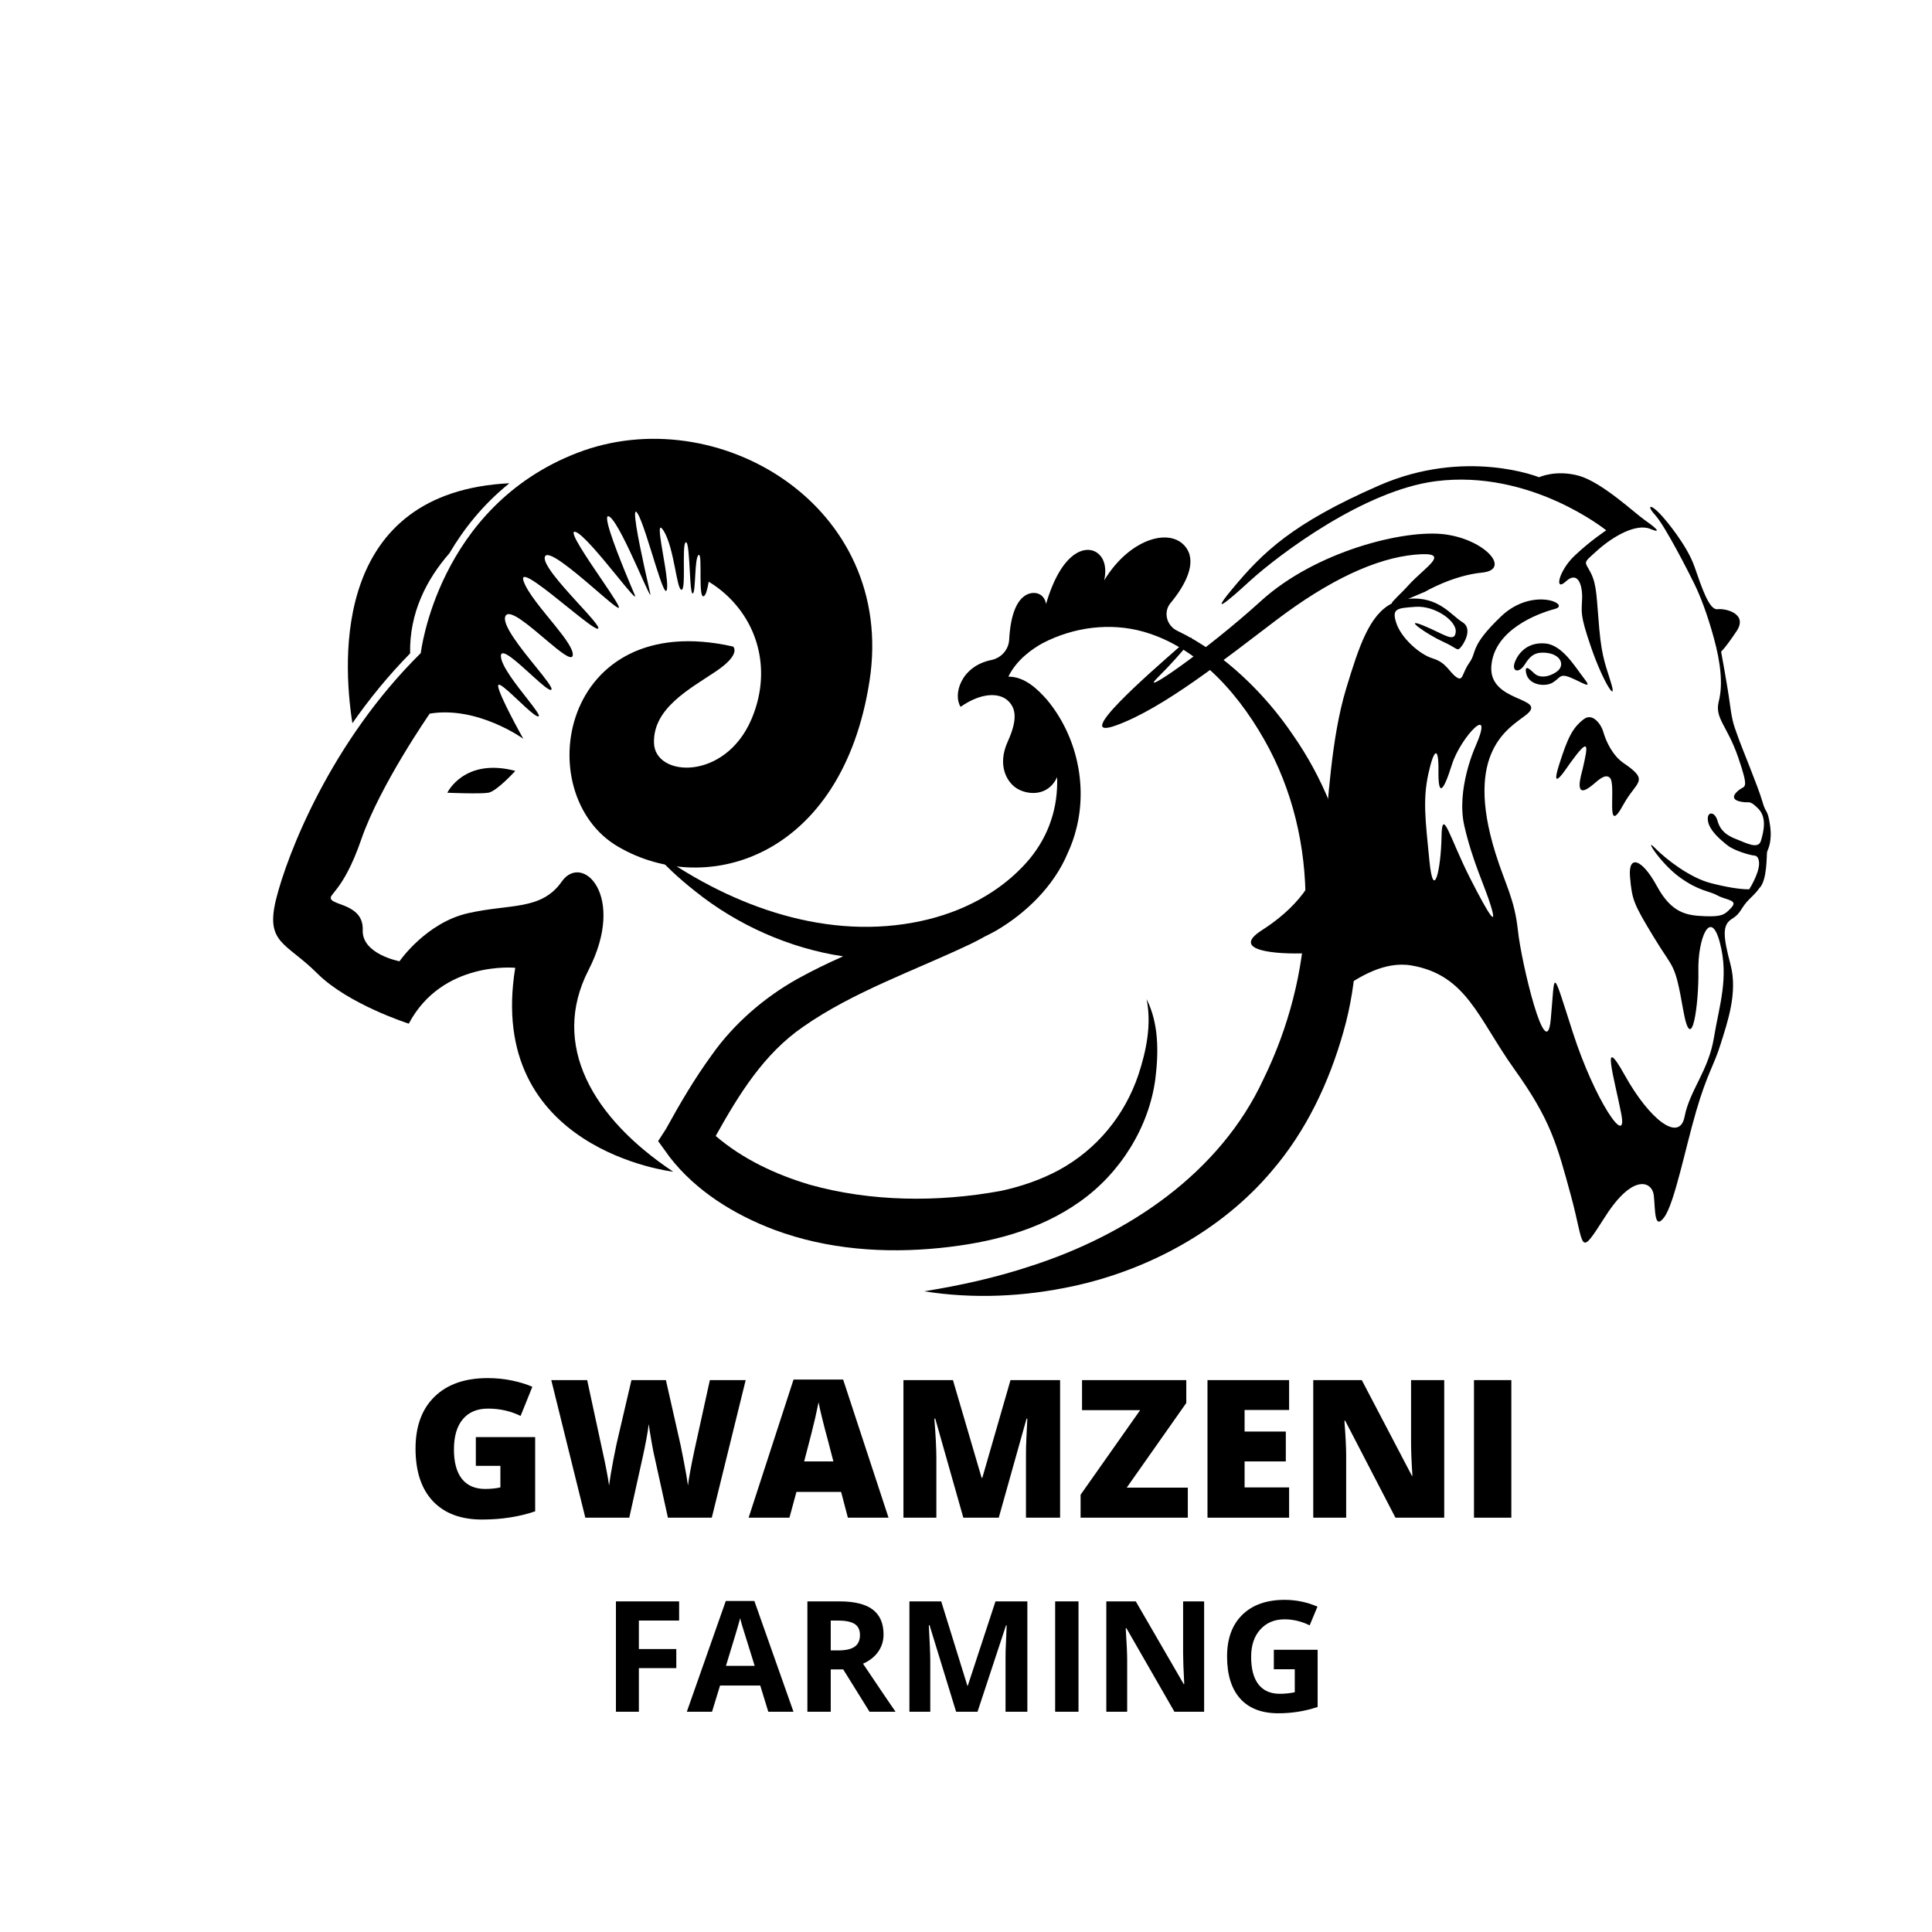 <svg xmlns="http://www.w3.org/2000/svg" xmlns:xlink="http://www.w3.org/1999/xlink" width="500" viewBox="0 0 375 375" height="500" preserveAspectRatio="xMidYMid meet"><defs><g></g><clipPath id="4831d53c73"><path d="M 53 85 L 170 85 L 170 227.426 L 53 227.426 Z M 53 85 " clip-rule="nonzero"></path></clipPath><clipPath id="6e0bda7a7c"><path d="M 126.188 104 L 264 104 L 264 252 L 126.188 252 Z M 126.188 104 " clip-rule="nonzero"></path></clipPath></defs><rect x="-37.5" width="450" fill="#ffffff" y="-37.5" height="450" fill-opacity="1"></rect><rect x="-37.5" width="450" fill="#ffffff" y="-37.5" height="450" fill-opacity="1"></rect><path fill="#000000" d="M 339.52 172.609 C 340.078 171.75 340.77 170.371 341.152 169.195 C 341.75 167.344 341.348 166.117 340.527 166.062 C 339.707 166.012 336.621 165.125 335.305 164.082 C 333.992 163.043 331.82 161.242 331.516 159.359 C 331.207 157.477 332.82 157.371 333.367 159.316 C 333.918 161.262 335.188 162.184 337.039 162.891 C 338.891 163.598 341.285 164.945 341.797 163.195 C 342.305 161.445 343.035 158.664 341.207 156.883 C 339.375 155.102 339.691 156.035 337.711 155.566 C 335.738 155.102 336.703 153.934 337.703 153.219 C 338.707 152.504 339.504 153.215 337.398 147.051 C 335.293 140.883 332.766 139.414 333.609 136.148 C 334.449 132.883 333.98 128.664 332.668 123.875 C 331.359 119.086 330.016 115.68 328.898 113.379 C 327.777 111.074 323.176 102.062 321.281 99.988 C 319.383 97.918 320.398 97.531 323.086 100.723 C 323.086 100.723 327.406 105.691 328.895 109.977 C 330.383 114.262 331.773 118.449 333.379 118.25 C 334.98 118.051 339.324 119.137 337.066 122.512 C 334.809 125.883 334.066 126.477 334.066 126.477 C 334.066 126.477 335.285 132.977 335.785 136.75 C 336.289 140.523 336.668 141.047 337.316 142.949 C 337.965 144.852 341.277 152.781 342.047 155.484 C 342.812 158.188 343.066 156.844 343.555 160.133 C 344.043 163.422 343.121 164.891 342.992 165.34 C 342.863 165.785 343.09 170.914 341.438 172.449 C 341.426 172.461 341.418 172.465 341.41 172.477 C 341.211 172.828 340.613 173.5 339.648 174.43 C 337.789 176.23 338.078 177.176 336.148 178.367 C 334.223 179.562 334.477 181.832 335.902 187.262 C 337.328 192.691 335.285 198.445 333.957 202.699 C 332.633 206.949 331.387 208.293 329.246 215.609 C 327.105 222.926 325.016 233.539 323.039 236.238 C 321.062 238.938 321.305 234.789 321.004 232.047 C 320.707 229.301 316.988 227.691 311.641 236.031 C 306.293 244.367 307.691 242.262 304.93 232.121 C 302.172 221.984 300.961 217.359 293.938 207.531 C 286.914 197.703 284.691 189.258 274 187.402 C 263.305 185.551 254.203 200.367 257.07 190.18 C 259.941 179.996 259.094 184.793 253.496 185.027 C 247.898 185.258 238.633 184.594 244.887 180.586 C 251.141 176.578 256.066 171.145 256.961 163.5 C 257.859 155.859 258.301 143.5 261.289 133.656 C 263.801 125.371 265.809 119.363 270.121 117.145 C 270.145 116.738 271.801 115.355 273.406 113.574 C 276.613 110.02 282.121 106.961 274.613 107.66 C 267.102 108.363 258.055 112.527 247.738 120.352 C 237.418 128.176 225.871 137.414 216.727 140.766 C 207.586 144.113 223.258 130.531 228.891 125.578 C 234.52 120.621 229.18 127.094 224.793 131.418 C 220.402 135.742 234.172 126.281 244.766 116.637 C 255.359 107 272.625 102.691 280.465 103.719 C 288.305 104.742 293.391 110.578 287.664 111.141 C 281.938 111.703 276.594 114.855 276.594 114.855 C 275.273 115.426 274.195 115.887 273.32 116.242 C 279.219 115.645 281.742 119.5 283.84 120.75 C 285.992 122.035 284.066 125.121 283.418 125.766 C 282.773 126.41 282.812 125.773 280.02 124.52 C 277.23 123.27 272.105 119.758 276.117 121.355 C 280.133 122.953 282.312 124.891 282.555 122.703 C 282.797 120.516 278.496 117.531 274.797 117.781 C 271.102 118.035 270.094 118.102 271.027 120.945 C 271.957 123.789 275.484 127.008 278.105 127.805 C 280.73 128.602 281.215 130.348 282.621 131.387 C 284.031 132.426 283.707 130.723 285.219 128.609 C 286.73 126.5 285.227 125.508 291.34 119.656 C 297.457 113.801 305.039 117.344 301.801 118.195 C 298.562 119.043 289.953 122.211 289.465 129.344 C 288.977 136.473 300.633 135.258 296.203 138.77 C 293.066 141.258 284.051 145.711 290.281 165.641 C 292.199 171.777 293.973 174.438 294.633 180.656 C 295.293 186.875 300.129 207.051 301 197.875 C 301.867 188.703 301.039 187.188 305.277 200.371 C 309.52 213.555 316.023 223.102 314.684 216.191 C 313.344 209.281 310.566 200.078 315.383 208.727 C 320.203 217.375 325.996 221.812 326.98 216.727 C 327.965 211.641 331.621 207.805 332.664 201.461 C 333.703 195.113 335.629 189.801 333.824 182.953 C 332.016 176.109 329.531 182.211 329.652 188.41 C 329.773 194.609 328.375 205.504 326.711 196.043 C 325.043 186.578 324.957 188.441 321.016 181.93 C 317.074 175.418 316.777 174.688 316.387 170.215 C 315.996 165.742 318.746 166.723 321.605 171.996 C 324.465 177.27 327.422 177.691 330.789 177.828 C 334.156 177.965 334.766 177.594 336.094 176.125 C 337.426 174.656 334.973 174.711 333.371 173.809 C 331.77 172.906 329.824 173.016 326.062 170.305 C 322.301 167.59 318.969 162.297 321.199 164.57 C 323.43 166.84 328.016 170.344 331.961 171.383 C 334.902 172.16 337.773 172.648 339.52 172.609 Z M 286.352 144.957 C 286.352 144.957 282.59 153.246 284.234 160.344 C 285.879 167.441 288.246 172.059 289.418 175.984 C 290.594 179.91 289.184 178.016 285.309 170.387 C 281.43 162.758 279.898 156.297 279.797 162.473 C 279.695 168.648 278.254 175.207 277.449 167.109 C 276.645 159.012 276.164 155.199 277.234 150.246 C 278.305 145.293 279.273 144.672 279.203 149.66 C 279.137 154.652 280.105 153.855 281.805 148.438 C 283.5 143.02 290.273 136.031 286.352 144.957 Z M 304.809 148.059 C 304.047 149.105 300.785 154.234 302.609 148.477 C 304.289 143.168 305.238 141.242 307.426 139.582 C 309.191 138.246 310.828 140.75 311.172 141.965 C 311.758 144.066 313.094 146.734 315.172 148.141 C 320.332 151.629 317.594 151.617 315.109 156.156 C 311.387 162.965 313.871 152.074 312.43 150.918 C 311.512 150.18 310.312 151.367 309.152 152.332 C 305.199 155.629 306.949 150.328 307.215 149.156 C 308.246 144.652 308.586 142.855 304.809 148.059 Z M 242.648 112.723 C 248.336 107.566 264.777 95.184 278.668 93.402 C 297.102 91.043 311.77 102.938 311.77 102.938 C 311.77 102.938 308.754 104.906 305.633 107.855 C 302.516 110.809 301.645 114.969 303.922 112.863 C 306.195 110.762 307.156 113.367 307.09 116.113 C 307.023 118.859 306.551 119.023 308.836 125.66 C 311.121 132.293 313.812 136.422 312.812 132.93 C 311.812 129.441 310.953 128.023 310.418 122.059 C 309.879 116.098 309.984 113.602 308.781 111.215 C 307.578 108.828 307.062 109.508 310.082 106.801 C 313.102 104.09 317.582 101.543 320.301 102.656 C 323.016 103.77 320.871 102.062 319.125 100.855 C 317.379 99.648 310.941 93.598 306.469 92.352 C 301.992 91.105 298.73 92.633 298.73 92.633 C 298.73 92.633 284.5 86.871 267.645 94.242 C 250.789 101.617 245.109 107.203 239.199 114.297 C 233.293 121.391 241.711 113.57 242.648 112.723 Z M 295.949 128.988 C 296.934 127.422 297.801 126.598 299.711 126.68 C 303 126.82 303.91 129.176 302.121 130.402 C 300.328 131.621 298.66 131.508 297.836 130.727 C 297.008 129.945 295.879 128.852 296.215 130.613 C 296.664 132.988 299.859 133.387 301.363 132.496 C 302.867 131.609 302.676 130.625 304.863 131.527 C 307.051 132.43 309.266 133.984 307.516 131.75 C 305.77 129.52 303.309 125.23 299.996 124.902 C 296.691 124.574 294.797 126.559 294.055 128.461 C 293.309 130.363 294.824 130.785 295.949 128.988 Z M 295.949 128.988 " fill-opacity="1" fill-rule="evenodd"></path><path fill="#000000" d="M 87.238 107.375 C 82.824 112.434 79.441 118.918 79.602 126.828 C 75.34 131.16 71.621 135.758 68.398 140.375 C 66.418 127.699 64.793 95.492 98.879 93.797 C 93.73 97.926 89.973 102.73 87.238 107.375 Z M 87.238 107.375 " fill-opacity="1" fill-rule="nonzero"></path><path fill="#000000" d="M 86.828 153.871 C 86.828 153.871 90.078 147.008 100.023 149.629 C 100.023 149.629 96.41 153.605 94.785 153.871 C 93.152 154.137 86.828 153.871 86.828 153.871 Z M 86.828 153.871 " fill-opacity="1" fill-rule="nonzero"></path><g clip-path="url(#4831d53c73)"><path fill="#000000" d="M 53.605 174.473 C 55.77 165.797 64.207 143.988 81.672 126.766 C 81.672 126.766 84.922 98.398 112.027 87.91 C 139.137 77.426 174.047 98.105 168.773 132.18 C 163.5 166.258 137.332 174.461 119.984 164.348 C 102.633 154.234 108.691 117.902 142.297 125.496 C 142.297 125.496 144.012 126.941 138.859 130.379 C 133.711 133.816 126.75 137.516 126.938 144.203 C 127.113 150.891 140.672 151.609 145.82 139.684 C 149.133 132.012 147.98 124.094 143.52 118.25 C 141.934 116.172 139.941 114.344 137.562 112.906 C 137.316 114.289 137.012 115.641 136.543 115.738 C 136.047 115.852 135.984 113.996 135.973 112.043 C 135.965 109.781 136.035 107.375 135.582 107.73 C 135.176 108.047 135.051 109.824 134.953 111.562 C 134.848 113.402 134.777 115.203 134.438 115.203 C 134.152 115.203 134.02 113.285 133.906 111.129 C 133.746 108.297 133.594 105.055 133.117 105.262 C 132.652 105.457 132.734 108.242 132.742 110.695 C 132.75 112.711 132.707 114.504 132.273 114.477 C 131.809 114.449 131.473 112.559 131.012 110.242 C 130.516 107.73 129.875 104.699 128.773 102.977 C 127.328 100.707 128.426 105.766 129.094 109.977 C 129.395 111.902 129.609 113.652 129.441 114.422 C 129.191 115.551 128.34 113.117 127.316 109.895 C 126.094 106.031 124.637 101.023 123.723 99.613 C 122.531 97.793 123.906 104.754 125.062 110.055 C 125.551 112.293 125.996 114.238 126.191 115.098 C 126.5 116.438 125.328 113.723 123.766 110.258 C 121.945 106.238 119.594 101.211 118.359 100.332 C 116.715 99.168 119.254 105.898 121.289 110.891 C 122.086 112.859 122.816 114.555 123.172 115.391 C 123.75 116.73 121.91 114.457 119.523 111.527 C 116.652 108.012 112.977 103.555 111.664 103.227 C 110.191 102.855 113.988 108.387 116.973 112.781 C 118.848 115.551 120.402 117.867 120.098 117.984 C 119.789 118.098 117.621 116.199 115.066 113.996 C 111.148 110.633 106.309 106.594 105.77 108.047 C 105.27 109.371 108.77 113.305 111.832 116.668 C 114.355 119.43 116.582 121.801 116.066 122.023 C 115.633 122.211 113.219 120.293 110.484 118.09 C 106.062 114.531 100.797 110.215 101.613 112.746 C 102.352 115.027 105.367 118.488 107.82 121.535 C 109.766 123.949 111.352 126.109 111.168 127.227 C 110.98 128.328 108.75 126.523 106.176 124.352 C 102.828 121.527 98.906 118.082 98.125 119.547 C 97.281 121.125 101.098 125.832 104.012 129.43 C 105.855 131.719 107.34 133.566 107.012 133.867 C 106.691 134.172 105.172 132.84 103.434 131.258 C 100.609 128.699 97.191 125.477 97.227 127.367 C 97.262 129.207 100.227 132.945 102.387 135.695 C 103.84 137.562 104.934 138.98 104.5 139.055 C 104.152 139.117 103.219 138.352 102.117 137.359 C 99.758 135.219 96.605 131.961 96.684 133.156 C 96.809 134.906 101.57 143.395 101.57 143.395 C 101.57 143.395 92.715 136.977 83.41 138.512 C 83.41 138.512 73.742 152.426 70.129 162.91 C 66.516 173.398 63.441 173.574 64.348 174.656 C 65.254 175.742 70.582 175.828 70.402 180.527 C 70.227 185.223 77.543 186.582 77.543 186.582 C 77.543 186.582 82.664 179.113 90.852 177.25 C 99.047 175.387 105.066 176.77 109.043 171.105 C 113.023 165.441 121.637 173.852 114.223 188.305 C 106.816 202.758 114.941 216.949 130.664 227.426 C 130.664 227.426 94.227 223.27 100.008 187.852 C 100.008 187.852 85.852 186.406 79.344 198.691 C 79.344 198.691 67.598 194.953 61.578 188.934 C 55.539 182.906 51.438 183.145 53.605 174.473 Z M 53.605 174.473 " fill-opacity="1" fill-rule="nonzero"></path></g><g clip-path="url(#6e0bda7a7c)"><path fill="#000000" d="M 192.41 128.109 C 194.344 127.715 195.777 126.109 195.883 124.137 C 196.383 114.805 200.34 114.734 201.602 115.266 C 202.926 115.816 203.035 117.246 203.035 117.246 C 206.043 106.93 210.801 105.684 213.016 107.34 C 215.316 109.062 214.312 112.668 214.312 112.668 C 219.359 104.312 227.594 102.172 230.375 106.52 C 232.23 109.422 230.051 113.621 227.199 117.051 C 227.188 117.062 227.176 117.074 227.168 117.09 C 225.746 118.84 226.461 121.457 228.492 122.426 C 237.66 126.801 245.691 134.855 250.93 142.613 C 262.453 159.09 266.328 180.777 260.762 200.254 C 258 210.059 253.539 219.52 246.867 227.277 C 237.094 238.875 222.809 246.508 208.324 249.637 C 198.812 251.699 188.957 252.16 179.391 250.641 C 186.445 249.492 193.238 247.996 199.945 245.781 C 218.902 239.703 236.777 227.73 245.234 209.469 C 254.973 189.547 256.82 165.363 246.367 145.355 C 241.168 135.52 233.039 125.781 221.973 122.621 C 215.457 120.777 208.375 121.727 202.414 124.82 C 200.457 125.887 197.336 128.008 195.723 131.336 C 198.832 131.32 201.324 133.668 203.234 135.844 C 208.898 142.656 211.117 152.195 208.922 160.828 C 208.508 162.516 207.926 164.129 207.207 165.668 C 204.547 171.988 199.172 177.219 193.391 180.609 C 192.645 181.031 191.891 181.422 191.129 181.793 C 190.23 182.297 189.32 182.773 188.402 183.219 C 177.59 188.359 165.598 192.5 155.883 199.301 C 148.23 204.582 143.434 212.41 138.918 220.488 C 144.148 224.984 150.602 227.996 157.199 229.957 C 168.996 233.25 181.934 233.41 194.23 231.16 C 198.172 230.316 202.055 228.992 205.598 227.074 C 212.867 223.094 218.289 216.559 220.977 208.582 C 222.5 203.945 223.551 198.809 222.551 193.93 C 224.93 198.641 224.895 204.199 224.262 209.363 C 223.031 218.785 217.41 227.773 209.539 233.281 C 201.609 238.914 192.012 241.246 182.527 242.223 C 171.719 243.328 160.562 242.531 150.32 238.711 C 142.566 235.789 135.145 231.23 130.004 224.613 C 129.699 224.203 128.098 221.957 127.746 221.488 L 129.254 219.148 C 131.938 214.277 134.77 209.406 138.223 204.68 C 142.445 198.707 148.371 193.574 154.82 189.98 C 157.688 188.387 160.645 186.957 163.652 185.625 C 153.188 184.066 143.039 179.492 134.953 173.004 C 131.809 170.523 128.824 167.812 126.293 164.715 C 140.906 175.41 159.199 182.375 177.23 179.078 C 185.203 177.641 192.91 174.09 198.535 168.18 C 199.008 167.68 199.473 167.16 199.922 166.625 C 201.66 164.48 203.055 162.07 203.961 159.379 C 204.895 156.684 205.285 153.766 205.188 150.832 C 203.395 154.754 199.305 154.273 197.328 153.008 C 195.383 151.77 193.539 148.48 195.598 143.949 C 197.656 139.418 197.02 137.477 195.844 136.207 C 194.102 134.32 190.461 134.395 186.449 137.195 C 184.922 134.766 186.547 129.305 192.41 128.109 Z M 192.41 128.109 " fill-opacity="1" fill-rule="nonzero"></path></g><g fill="#000000" fill-opacity="1"><g transform="translate(78.75, 294.582)"><g><path d="M 13.609 -15.641 L 25.125 -15.641 L 25.125 -1.234 C 22 -0.172 18.562 0.359 14.812 0.359 C 10.695 0.359 7.516 -0.832 5.266 -3.219 C 3.023 -5.602 1.906 -9.004 1.906 -13.422 C 1.906 -17.734 3.133 -21.086 5.594 -23.484 C 8.051 -25.891 11.492 -27.094 15.922 -27.094 C 17.609 -27.094 19.195 -26.93 20.688 -26.609 C 22.176 -26.297 23.473 -25.895 24.578 -25.406 L 22.297 -19.75 C 20.379 -20.695 18.27 -21.172 15.969 -21.172 C 13.852 -21.172 12.223 -20.484 11.078 -19.109 C 9.93 -17.742 9.359 -15.785 9.359 -13.234 C 9.359 -10.742 9.875 -8.844 10.906 -7.531 C 11.945 -6.227 13.453 -5.578 15.422 -5.578 C 16.484 -5.578 17.469 -5.676 18.375 -5.875 L 18.375 -10.062 L 13.609 -10.062 Z M 13.609 -15.641 "></path></g></g><g transform="translate(106.439, 294.582)"><g><path d="M 31.719 0 L 23.203 0 L 20.641 -11.641 C 20.516 -12.117 20.32 -13.082 20.062 -14.531 C 19.801 -15.988 19.609 -17.203 19.484 -18.172 C 19.391 -17.379 19.234 -16.395 19.016 -15.219 C 18.797 -14.051 18.578 -12.973 18.359 -11.984 C 18.148 -10.992 17.266 -7 15.703 0 L 7.172 0 L 0.562 -26.703 L 7.531 -26.703 L 10.422 -13.312 C 11.086 -10.352 11.539 -8 11.781 -6.25 C 11.938 -7.488 12.219 -9.172 12.625 -11.297 C 13.031 -13.43 13.41 -15.203 13.766 -16.609 L 16.125 -26.703 L 22.812 -26.703 L 25.094 -16.609 C 25.488 -14.984 25.883 -13.109 26.281 -10.984 C 26.688 -8.867 26.957 -7.289 27.094 -6.25 C 27.25 -7.602 27.68 -9.945 28.391 -13.281 L 31.344 -26.703 L 38.297 -26.703 Z M 31.719 0 "></path></g></g><g transform="translate(145.307, 294.582)"><g><path d="M 19.266 0 L 17.953 -5 L 9.281 -5 L 7.922 0 L 0 0 L 8.719 -26.812 L 18.344 -26.812 L 27.156 0 Z M 16.453 -10.922 L 15.312 -15.312 C 15.039 -16.281 14.711 -17.535 14.328 -19.078 C 13.941 -20.629 13.691 -21.738 13.578 -22.406 C 13.461 -21.789 13.242 -20.77 12.922 -19.344 C 12.598 -17.914 11.883 -15.109 10.781 -10.922 Z M 16.453 -10.922 "></path></g></g><g transform="translate(172.467, 294.582)"><g><path d="M 14.516 0 L 9.062 -19.234 L 8.891 -19.234 C 9.148 -15.953 9.281 -13.406 9.281 -11.594 L 9.281 0 L 2.891 0 L 2.891 -26.703 L 12.5 -26.703 L 18.062 -7.75 L 18.203 -7.75 L 23.672 -26.703 L 33.297 -26.703 L 33.297 0 L 26.672 0 L 26.672 -11.703 C 26.672 -12.316 26.676 -12.992 26.688 -13.734 C 26.707 -14.473 26.789 -16.297 26.938 -19.203 L 26.781 -19.203 L 21.391 0 Z M 14.516 0 "></path></g></g><g transform="translate(208.632, 294.582)"><g><path d="M 21.922 0 L 1.109 0 L 1.109 -4.453 L 12.672 -20.875 L 1.391 -20.875 L 1.391 -26.703 L 21.625 -26.703 L 21.625 -22.266 L 10.062 -5.828 L 21.922 -5.828 Z M 21.922 0 "></path></g></g><g transform="translate(231.481, 294.582)"><g><path d="M 18.734 0 L 2.891 0 L 2.891 -26.703 L 18.734 -26.703 L 18.734 -20.906 L 10.094 -20.906 L 10.094 -16.719 L 18.094 -16.719 L 18.094 -10.922 L 10.094 -10.922 L 10.094 -5.875 L 18.734 -5.875 Z M 18.734 0 "></path></g></g><g transform="translate(252.011, 294.582)"><g><path d="M 28.312 0 L 18.844 0 L 9.094 -18.812 L 8.938 -18.812 C 9.164 -15.852 9.281 -13.594 9.281 -12.031 L 9.281 0 L 2.891 0 L 2.891 -26.703 L 12.312 -26.703 L 22.031 -8.141 L 22.141 -8.141 C 21.961 -10.836 21.875 -13 21.875 -14.625 L 21.875 -26.703 L 28.312 -26.703 Z M 28.312 0 "></path></g></g><g transform="translate(283.208, 294.582)"><g><path d="M 2.891 0 L 2.891 -26.703 L 10.141 -26.703 L 10.141 0 Z M 2.891 0 "></path></g></g></g><g fill="#000000" fill-opacity="1"><g transform="translate(116.848, 332.249)"><g><path d="M 7.156 0 L 2.703 0 L 2.703 -21.422 L 14.969 -21.422 L 14.969 -17.703 L 7.156 -17.703 L 7.156 -12.172 L 14.422 -12.172 L 14.422 -8.469 L 7.156 -8.469 Z M 7.156 0 "></path></g></g><g transform="translate(133.312, 332.249)"><g><path d="M 15.812 0 L 14.25 -5.094 L 6.453 -5.094 L 4.891 0 L 0 0 L 7.562 -21.5 L 13.109 -21.5 L 20.703 0 Z M 13.172 -8.906 C 11.734 -13.52 10.922 -16.129 10.734 -16.734 C 10.555 -17.348 10.43 -17.828 10.359 -18.172 C 10.035 -16.922 9.113 -13.832 7.594 -8.906 Z M 13.172 -8.906 "></path></g></g><g transform="translate(154.011, 332.249)"><g><path d="M 7.234 -11.906 L 8.703 -11.906 C 10.141 -11.906 11.195 -12.145 11.875 -12.625 C 12.562 -13.102 12.906 -13.859 12.906 -14.891 C 12.906 -15.898 12.555 -16.617 11.859 -17.047 C 11.16 -17.484 10.078 -17.703 8.609 -17.703 L 7.234 -17.703 Z M 7.234 -8.219 L 7.234 0 L 2.703 0 L 2.703 -21.422 L 8.938 -21.422 C 11.844 -21.422 13.992 -20.891 15.391 -19.828 C 16.785 -18.766 17.484 -17.156 17.484 -15 C 17.484 -13.738 17.133 -12.617 16.438 -11.641 C 15.75 -10.66 14.77 -9.891 13.5 -9.328 C 16.727 -4.516 18.832 -1.406 19.812 0 L 14.766 0 L 9.656 -8.219 Z M 7.234 -8.219 "></path></g></g><g transform="translate(173.815, 332.249)"><g><path d="M 11.766 0 L 6.609 -16.797 L 6.469 -16.797 C 6.656 -13.379 6.75 -11.102 6.75 -9.969 L 6.75 0 L 2.703 0 L 2.703 -21.422 L 8.875 -21.422 L 13.953 -5.047 L 14.031 -5.047 L 19.406 -21.422 L 25.594 -21.422 L 25.594 0 L 21.359 0 L 21.359 -10.141 C 21.359 -10.617 21.363 -11.172 21.375 -11.797 C 21.395 -12.422 21.461 -14.078 21.578 -16.766 L 21.453 -16.766 L 15.922 0 Z M 11.766 0 "></path></g></g><g transform="translate(202.102, 332.249)"><g><path d="M 2.703 0 L 2.703 -21.422 L 7.234 -21.422 L 7.234 0 Z M 2.703 0 "></path></g></g><g transform="translate(212.033, 332.249)"><g><path d="M 21.688 0 L 15.922 0 L 6.609 -16.203 L 6.469 -16.203 C 6.656 -13.336 6.75 -11.297 6.75 -10.078 L 6.75 0 L 2.703 0 L 2.703 -21.422 L 8.422 -21.422 L 17.719 -5.375 L 17.828 -5.375 C 17.68 -8.156 17.609 -10.125 17.609 -11.281 L 17.609 -21.422 L 21.688 -21.422 Z M 21.688 0 "></path></g></g><g transform="translate(236.423, 332.249)"><g><path d="M 10.828 -12.031 L 19.328 -12.031 L 19.328 -0.922 C 17.941 -0.473 16.641 -0.16 15.422 0.016 C 14.211 0.203 12.973 0.297 11.703 0.297 C 8.473 0.297 6.004 -0.648 4.297 -2.547 C 2.598 -4.453 1.75 -7.18 1.75 -10.734 C 1.75 -14.191 2.734 -16.883 4.703 -18.812 C 6.68 -20.75 9.426 -21.719 12.938 -21.719 C 15.133 -21.719 17.254 -21.281 19.297 -20.406 L 17.781 -16.766 C 16.219 -17.547 14.594 -17.938 12.906 -17.938 C 10.945 -17.938 9.375 -17.273 8.188 -15.953 C 7.008 -14.641 6.422 -12.875 6.422 -10.656 C 6.422 -8.32 6.895 -6.539 7.844 -5.312 C 8.789 -4.094 10.176 -3.484 12 -3.484 C 12.945 -3.484 13.91 -3.582 14.891 -3.781 L 14.891 -8.25 L 10.828 -8.25 Z M 10.828 -12.031 "></path></g></g></g></svg>